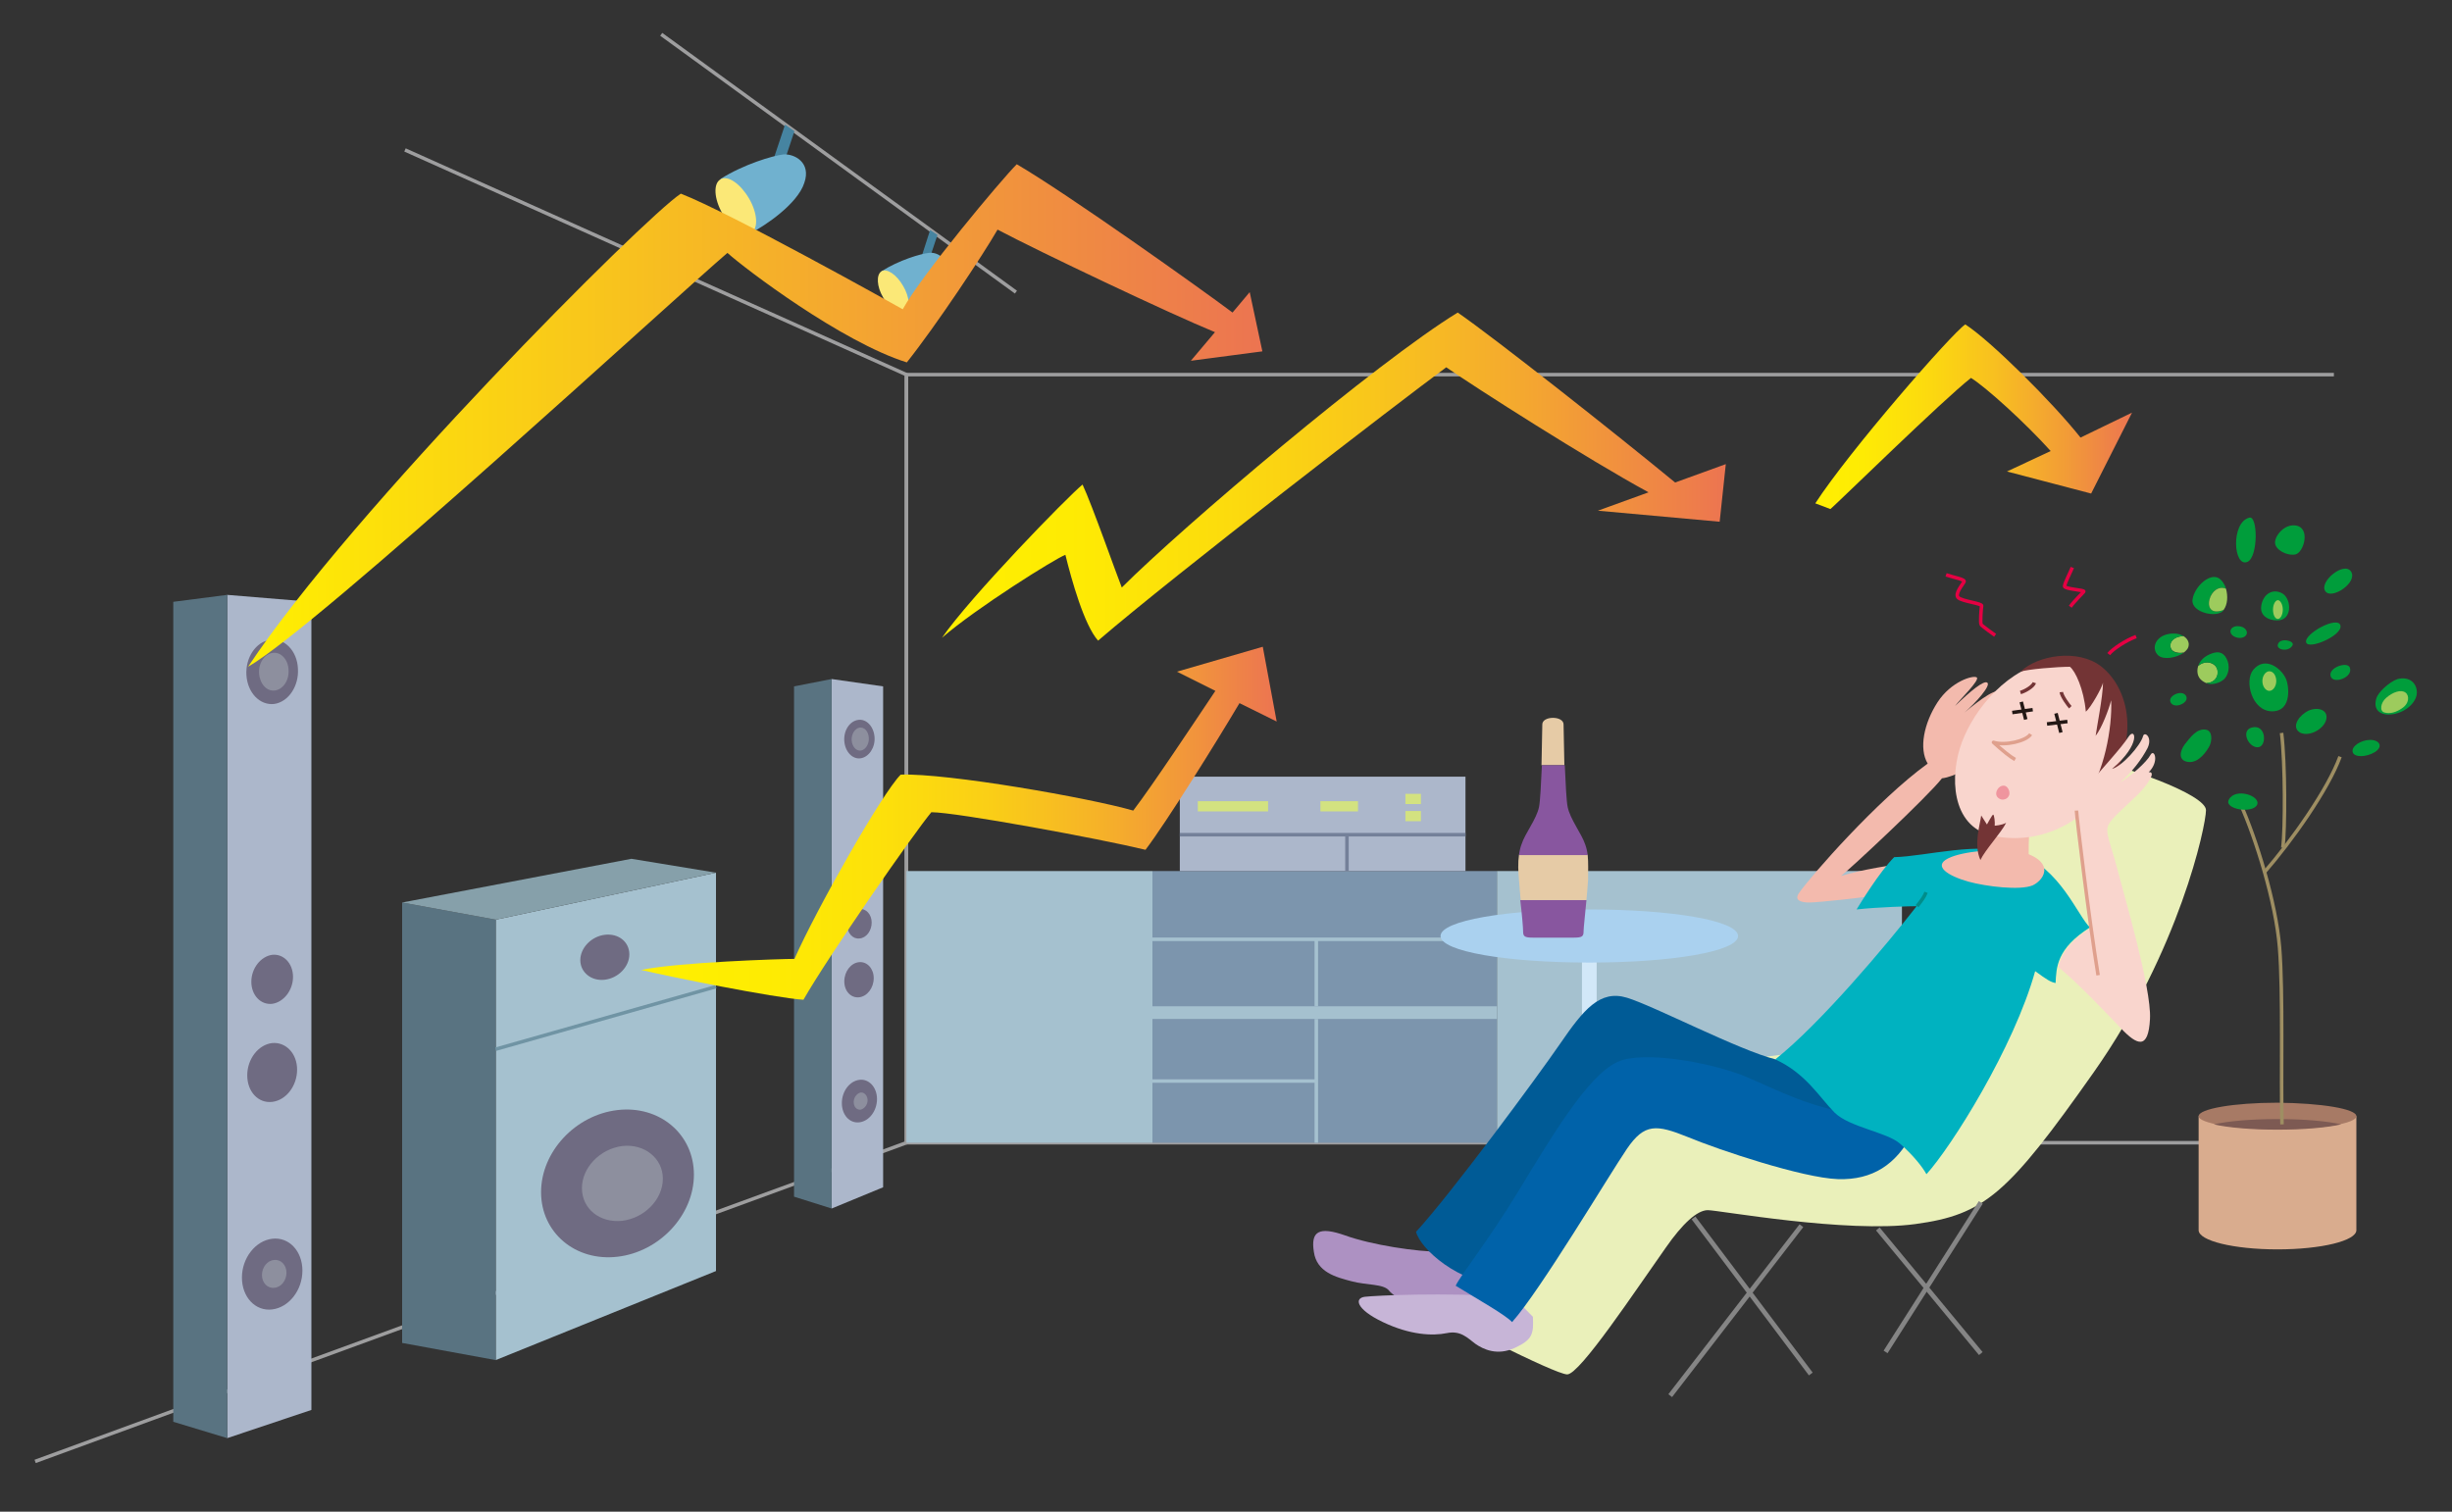 <?xml version="1.0" encoding="utf-8"?>
<!-- Generator: Adobe Illustrator 27.8.1, SVG Export Plug-In . SVG Version: 6.00 Build 0)  -->
<svg version="1.1" id="レイヤー_1" xmlns="http://www.w3.org/2000/svg" xmlns:xlink="http://www.w3.org/1999/xlink" x="0px"
	 y="0px" width="600px" height="370px" viewBox="0 0 600 370" style="enable-background:new 0 0 600 370;" xml:space="preserve">
<rect x="0" y="0" width="600" height="370" fill="#333333" stroke="none"/>
<style type="text/css">
	.st0{fill:none;stroke:#9E9E9F;stroke-width:0.86;stroke-linejoin:round;}
	.st1{fill:#D9AC8E;}
	.st2{fill:#A5C1CF;}
	.st3{fill:#597381;}
	.st4{fill:#86A0AA;}
	.st5{fill:none;stroke:#7094A4;stroke-width:0.86;stroke-linejoin:round;}
	.st6{fill:#6F6B82;}
	.st7{fill:#8D8F9E;}
	.st8{fill:#ACB7CB;}
	.st9{fill:#4684A1;}
	.st10{fill:#70B1CF;}
	.st11{fill:#FBE877;}
	.st12{fill:#7C95AD;}
	.st13{fill:none;stroke:#748099;stroke-width:0.86;stroke-linejoin:round;}
	.st14{fill:#D3E280;}
	.st15{fill:none;stroke:#A5C1CF;stroke-width:0.86;stroke-linejoin:round;}
	.st16{fill:#D2E8F8;}
	.st17{fill:#AAD1EF;}
	.st18{fill:#88569F;}
	.st19{fill:#E6CBA6;}
	.st20{fill:#A77A65;}
	.st21{fill:#7D5A53;}
	.st22{fill:none;stroke:#9E8E62;stroke-width:0.86;stroke-linejoin:round;}
	.st23{fill:#009D3B;}
	.st24{fill:#9DCB5D;}
	.st25{fill:url(#SVGID_1_);}
	.st26{fill:url(#SVGID_00000082344864622390064810000007635122516974255784_);}
	.st27{fill:url(#SVGID_00000127037753208990784970000010591635238949954979_);}
	.st28{fill:url(#SVGID_00000110463145680501603670000003116467275326492329_);}
	.st29{fill:#EAF0BA;}
	.st30{fill:#AD91C2;}
	.st31{fill:#005B96;}
	.st32{fill:#C7B5D7;}
	.st33{fill:#0062A9;}
	.st34{fill:#F3BAAD;}
	.st35{fill:#00B2C0;}
	.st36{fill:#F9D5CD;}
	.st37{fill:#733435;}
	.st38{fill:none;stroke:#733435;stroke-width:0.86;stroke-linejoin:round;}
	.st39{fill:none;stroke:#231815;stroke-width:0.86;stroke-linejoin:round;}
	.st40{fill:none;stroke:#DFA08D;stroke-width:0.86;stroke-linejoin:round;}
	.st41{fill:#EF959E;}
	.st42{fill:none;stroke:#E50043;stroke-width:0.86;stroke-linejoin:round;}
	.st43{fill:none;stroke:#008D8A;stroke-width:0.86;}
	.st44{fill:none;stroke:#858585;stroke-width:1.146;stroke-linejoin:round;}
</style>
<g>
	<polyline class="st0" points="571.1,279.7 221.8,279.7 221.8,91.7 571.1,91.7 	"/>
	<polyline class="st0" points="8.6,357.7 221.8,279.7 221.8,91.7 99.1,36.7 	"/>
	<path class="st1" d="M538,273.2v27.9c0,2.6,8.6,4.7,19.3,4.7s19.3-2.1,19.3-4.7v-27.9H538z"/>
	<polygon class="st2" points="175.2,311.1 121.3,332.9 121.3,225.1 175.2,213.6 	"/>
	<polygon class="st3" points="98.4,328.7 121.3,332.9 121.3,225.1 98.4,220.9 	"/>
	<polygon class="st4" points="154.5,210.2 98.4,220.9 121.3,225.1 175.2,213.6 	"/>
	<line class="st5" x1="121.3" y1="256.8" x2="175.2" y2="241.5"/>
	<path class="st6" d="M169.8,287.5c0,9.9-8.4,18.9-18.7,20.1s-18.7-5.9-18.7-15.8s8.4-18.9,18.7-20.1
		C161.4,270.5,169.8,277.6,169.8,287.5z"/>
	<path class="st7" d="M162.2,288.5c0,5-4.4,9.6-9.9,10.3c-5.5,0.6-9.9-2.9-9.9-8c0-5,4.4-9.6,9.9-10.3
		C157.7,279.9,162.2,283.5,162.2,288.5z"/>
	<path class="st6" d="M154,233.6c0,3-2.7,5.8-6,6.2c-3.3,0.4-6-1.8-6-4.8s2.7-5.8,6-6.2C151.3,228.4,154,230.5,154,233.6z"/>
	<polygon class="st8" points="76.2,345.1 55.6,352 55.6,145.6 76.2,147.3 	"/>
	<polygon class="st3" points="42.4,348 55.6,352 55.6,145.6 42.4,147.3 	"/>
	<g>
		<path class="st6" d="M74,311c0,4.8-3.3,9-7.4,9.5s-7.4-3-7.4-7.8s3.3-9,7.4-9.5S74,306.2,74,311z"/>
		<path class="st6" d="M72.7,261.8c0,4-2.7,7.5-6.1,7.9s-6.1-2.5-6.1-6.5s2.7-7.5,6.1-7.9C70,255,72.7,257.9,72.7,261.8z"/>
		<path class="st6" d="M71.7,239.1c0,3.3-2.3,6.2-5.1,6.6c-2.8,0.3-5.1-2.1-5.1-5.4s2.3-6.2,5.1-6.6
			C69.4,233.4,71.7,235.8,71.7,239.1z"/>
		<path class="st6" d="M72.9,163.6c0.3,4.3-2.3,8.2-5.8,8.7c-3.5,0.4-6.5-2.7-6.8-7s2.3-8.2,5.8-8.7S72.7,159.3,72.9,163.6z"/>
		<path class="st7" d="M70.6,163.9c0.2,2.6-1.3,4.8-3.3,5.1s-3.7-1.6-3.9-4.1c-0.2-2.6,1.3-4.8,3.3-5.1
			C68.7,159.5,70.5,161.4,70.6,163.9z"/>
		<path class="st7" d="M70.1,311.5c0,1.9-1.3,3.6-3,3.7c-1.6,0.2-3-1.2-3-3.1s1.3-3.6,3-3.7C68.7,308.2,70.1,309.6,70.1,311.5z"/>
	</g>
	<polygon class="st8" points="216.1,290.6 203.5,295.8 203.5,166.2 216.1,168 	"/>
	<polygon class="st3" points="194.3,292.9 203.5,295.8 203.5,166.2 194.3,168 	"/>
	<g>
		<path class="st6" d="M214.6,269c0,2.9-1.9,5.4-4.3,5.7c-2.4,0.3-4.3-1.8-4.3-4.7c0-2.9,1.9-5.4,4.3-5.7
			C212.6,264,214.6,266.1,214.6,269z"/>
		<path class="st6" d="M213.8,239.4c0,2.4-1.6,4.5-3.6,4.7s-3.6-1.5-3.6-3.9s1.6-4.5,3.6-4.7S213.8,237.1,213.8,239.4z"/>
		<path class="st6" d="M213.3,225.8c0,2-1.3,3.8-3,3.9c-1.6,0.2-3-1.3-3-3.3s1.3-3.8,3-3.9C211.9,222.3,213.3,223.8,213.3,225.8z"/>
		<path class="st6" d="M214,180.4c0.2,2.6-1.4,4.9-3.4,5.2s-3.8-1.6-4-4.2c-0.2-2.6,1.3-4.9,3.4-5.2
			C212,175.9,213.8,177.8,214,180.4z"/>
		<path class="st7" d="M212.6,180.6c0.1,1.5-0.8,2.9-1.9,3.1c-1.2,0.2-2.2-1-2.3-2.5s0.8-2.9,1.9-3.1
			C211.5,177.9,212.5,179,212.6,180.6z"/>
		<path class="st7" d="M212.3,269.3c0,1.1-0.8,2.1-1.7,2.3c-1,0.1-1.7-0.7-1.7-1.9c0-1.1,0.8-2.1,1.7-2.3
			C211.5,267.3,212.3,268.2,212.3,269.3z"/>
	</g>
	<line class="st0" x1="161.8" y1="8.4" x2="248.6" y2="71.5"/>
	<polygon class="st9" points="192.1,30.5 188.4,41.6 191.1,42 194.4,32.1 	"/>
	<path class="st10" d="M191.7,37.8c-2.6,0.3-9.7,2.4-15.4,6l7.5,13.2c3.3-1.7,11.3-7,13-12.2C198.6,39.7,194.3,37.6,191.7,37.8z"/>
	<path class="st11" d="M183.3,48.6c2.1,3.6,2.3,7.4,0.5,8.4s-4.9-1.1-7-4.7s-2.3-7.4-0.5-8.4C178.1,42.8,181.2,45,183.3,48.6z"/>
	<polygon class="st9" points="227.6,56.3 224.9,64.7 226.9,65 229.4,57.5 	"/>
	<path class="st10" d="M227.3,61.9c-2,0.2-7.4,1.8-11.6,4.5l5.7,9.9c2.5-1.3,8.5-5.3,9.8-9.2C232.5,63.3,229.3,61.6,227.3,61.9z"/>
	<path class="st11" d="M221,70c1.6,2.7,1.8,5.6,0.4,6.4c-1.3,0.8-3.7-0.8-5.3-3.6c-1.6-2.7-1.7-5.6-0.4-6.4S219.4,67.2,221,70z"/>
	<rect x="221.8" y="213.2" class="st2" width="60.2" height="66.5"/>
	<rect x="282" y="213.2" class="st12" width="84.3" height="66.5"/>
	<polyline class="st2" points="465.4,279.7 366.3,279.7 366.3,213.2 465.4,213.2 	"/>
	<rect x="288.7" y="190.1" class="st8" width="69.9" height="23.1"/>
	<line class="st13" x1="288.7" y1="204.3" x2="358.6" y2="204.3"/>
	<line class="st13" x1="329.6" y1="204.3" x2="329.6" y2="213.2"/>
	<rect x="293.1" y="196.1" class="st14" width="17.2" height="2.5"/>
	<rect x="323.1" y="196.1" class="st14" width="9.2" height="2.5"/>
	<rect x="343.9" y="194.3" class="st14" width="3.8" height="2.5"/>
	<rect x="343.9" y="198.5" class="st14" width="3.8" height="2.5"/>
	<line class="st15" x1="282" y1="229.9" x2="366.3" y2="229.9"/>
	<rect x="282" y="246.3" class="st2" width="84.3" height="3.1"/>
	<line class="st15" x1="322.1" y1="229.9" x2="322.1" y2="246.3"/>
	<line class="st15" x1="322.1" y1="249.4" x2="322.1" y2="279.7"/>
	<line class="st15" x1="322.1" y1="264.6" x2="282" y2="264.6"/>
	<rect x="387.1" y="231.3" class="st16" width="3.6" height="54.2"/>
	<path class="st17" d="M425.3,229.1c0,3.8-16.3,6.5-36.4,6.5s-36.4-2.7-36.4-6.5s16.3-6.5,36.4-6.5S425.3,225.3,425.3,229.1z"/>
	<g>
		<path class="st18" d="M372.7,227.9c0,1.3,0.3,1.6,2.5,1.6h4.9h4.9c2.2,0,2.5-0.3,2.5-1.6c0-0.8,0.4-4.3,0.7-7.6H372
			C372.4,223.5,372.7,227.1,372.7,227.9z"/>
		<path class="st19" d="M382.6,177.3c0-1-1.2-1.6-2.6-1.6s-2.6,0.6-2.6,1.6c0,0.5-0.1,5.2-0.2,10h5.6
			C382.7,182.5,382.6,177.8,382.6,177.3z"/>
		<path class="st19" d="M388.5,209.2h-16.8c-0.3,2-0.2,4.1,0,6.2c0.1,1.1,0.2,2.9,0.4,4.9h16.1c0.2-1.9,0.3-3.8,0.4-4.9
			C388.6,213.3,388.7,211.2,388.5,209.2z"/>
		<path class="st18" d="M387.9,206.7c-0.9-2.7-3.7-6.2-4.3-9.2c-0.3-1.4-0.5-5.8-0.7-10.2h-5.6c-0.2,4.3-0.4,8.7-0.7,10.2
			c-0.6,3-3.4,6.4-4.3,9.2c-0.3,0.8-0.5,1.7-0.6,2.6h16.8C388.4,208.4,388.2,207.5,387.9,206.7z"/>
	</g>
	<path class="st20" d="M576.6,273.2c0,1.8-8.6,3.2-19.3,3.2s-19.3-1.5-19.3-3.2c0-1.8,8.6-3.3,19.3-3.3
		C568,270,576.6,271.4,576.6,273.2z"/>
	<g>
		<path class="st21" d="M572.9,275.2c-3.5-0.8-9.2-1.3-15.6-1.3c-6.4,0-12.1,0.5-15.6,1.3c3.5,0.8,9.2,1.3,15.6,1.3
			S569.4,276,572.9,275.2z"/>
	</g>
	<path class="st22" d="M548.3,196.9c3.7,8.3,8.6,23.8,9.5,35s0.3,31.8,0.6,43.3"/>
	<path class="st22" d="M572.6,185.2c-2.9,8-11.8,20.6-18.6,28.4"/>
	<path class="st22" d="M558.3,179.4c0.9,7.5,0.9,23.5,0.3,28.1"/>
	<g>
		<path class="st23" d="M540.9,146c0.8-1.9,2.5-2.5,3.8-1.9c-0.3-1.1-1-2.1-1.8-2.6c-2.3-1.3-6,2.2-6.4,5.3s6,4.6,7.6,2.6
			c0,0,0,0,0-0.1C540.6,150.6,540,148.1,540.9,146z"/>
		<path class="st24" d="M544.7,144.1c-1.3-0.6-2.9,0-3.8,1.9c-0.9,2.1-0.3,4.6,3.2,3.3C545.1,148,545.2,145.9,544.7,144.1z"/>
	</g>
	<path class="st23" d="M550.4,126.7c-4.6,1.2-3.9,12.4-0.4,10.8C552.6,136.2,552.5,126.1,550.4,126.7z"/>
	<path class="st23" d="M561.6,128.6c-2.7-0.3-5,2.6-4.9,4.3s2.9,3.2,5,2.8C563.8,135.2,565.5,129,561.6,128.6z"/>
	<g>
		<path class="st24" d="M531.1,157.9c-0.1,1.6,1.6,2.1,3.3,1.8c0.5-0.4,1-0.9,1.1-1.4c0.3-1-0.2-2-1.2-2.6
			C532.9,155.7,531.1,156.4,531.1,157.9z"/>
		<path class="st23" d="M531.1,157.9c0.1-1.5,1.9-2.2,3.2-2.2c-0.9-0.6-2.3-0.8-3.8-0.5c-3.2,0.7-4.1,3.6-2.4,5.2
			c1.3,1.2,4.5,0.6,6.2-0.6C532.6,160,531,159.6,531.1,157.9z"/>
	</g>
	<path class="st23" d="M557.9,151.8c-1.9,0.3-4.9-0.6-4.6-3.3c0.3-2.8,2.5-4.5,4.9-3.4C560.6,146.1,561.1,151.2,557.9,151.8z"/>
	<path class="st24" d="M558.6,149.2c0,1.3-0.6,2.3-1.2,2.3c-0.7,0-1.2-1-1.2-2.3s0.6-2.3,1.2-2.3S558.6,148,558.6,149.2z"/>
	<path class="st23" d="M569,144.7c1.5,2.2,8-2.1,6.3-4.8C573.6,137.3,567.4,142.4,569,144.7z"/>
	<path class="st23" d="M549.8,155c-0.1,0.8-1.1,1.3-2.2,1.1c-1.1-0.2-1.9-0.9-1.8-1.7c0.1-0.8,1.1-1.3,2.2-1.1
		C549.1,153.4,549.9,154.2,549.8,155z"/>
	<path class="st23" d="M564.3,157.2c-0.5-2.1,7.8-6.6,8.4-4.1C573.3,155.5,564.8,159.2,564.3,157.2z"/>
	<path class="st23" d="M561,157.9c0.5-1.1-3.1-1.9-3.6-0.2C556.9,159.1,560.1,159.7,561,157.9z"/>
	<g>
		<path class="st24" d="M542.1,163c-1-1.1-2.9-1.2-4.2,0c-0.4,1.2-0.2,2.5,0.6,3.3c0.4,0.4,0.9,0.7,1.4,0.9
			C542.7,167.1,543.3,164.3,542.1,163z"/>
		<path class="st23" d="M545.1,161.8c-0.7-1.9-2-2.7-4.3-1.7c-1.6,0.7-2.5,1.7-2.9,2.9c1.3-1.2,3.3-1.1,4.2,0
			c1.1,1.3,0.6,4.1-2.3,4.2c1.3,0.5,2.8,0.1,3.8-0.5C545,166,545.8,163.8,545.1,161.8z"/>
	</g>
	<path class="st23" d="M551.4,163.9c-2.3,2.7-0.4,10.2,4.6,10.2s4.1-6.6,3.3-8.1C558.2,163.6,554.3,160.5,551.4,163.9z"/>
	<path class="st24" d="M557,166.7c0,1.3-0.8,2.4-1.7,2.4s-1.7-1.1-1.7-2.4c0-1.3,0.8-2.4,1.7-2.4C556.3,164.3,557,165.4,557,166.7z"
		/>
	<path class="st23" d="M535,170.5c0.3,0.8-0.4,1.6-1.5,2s-2.1,0.1-2.4-0.7c-0.3-0.8,0.4-1.6,1.5-2
		C533.7,169.4,534.7,169.7,535,170.5z"/>
	<path class="st23" d="M539.8,178.6c-2.3-0.4-3.9,2-5.2,3.6c-1.2,1.6-1.7,4,0.9,4.3c2.6,0.3,4.6-2.8,5.2-4
		C541.3,181.2,541.4,178.9,539.8,178.6z"/>
	<path class="st23" d="M552.5,182.9c2.3-0.1,2.1-5.9-1.6-4.8C548.3,178.9,550.2,183,552.5,182.9z"/>
	<path class="st23" d="M545.4,195.7c-1.3,2.4,5.8,3.5,6.9,1.3C553.3,194.8,547,192.7,545.4,195.7z"/>
	<path class="st23" d="M575,163.4c-0.6-1.6-5.3,0-4.7,2.1C570.9,167.6,575.9,165.8,575,163.4z"/>
	<path class="st23" d="M569.3,175.6c0.1-2.3-3.1-2.7-5.2-1.2c-2.1,1.4-3.3,3.9-1.1,5C565.4,180.4,569.2,178.1,569.3,175.6z"/>
	<path class="st23" d="M581.5,170.9c-0.9,2.9,1,4.4,4.1,3.9c3.2-0.5,5.8-3,5.8-5.3s-1.8-4-4.7-3.3
		C584.6,166.9,581.9,169.5,581.5,170.9z"/>
	<path class="st24" d="M587.7,173.4c1.9-1.2,1.9-3.2,0.9-3.9c-1.1-0.8-3.1-0.1-4.7,1.3c-1.4,1.2-1.7,3.3-0.4,3.6
		C584.8,174.8,586.4,174.3,587.7,173.4z"/>
	<path class="st23" d="M581.1,184.1c2.2-1.4,1.1-3-1.1-3c-2.3,0-4.7,1.6-4.3,3C576.1,185.4,578.9,185.4,581.1,184.1z"/>
	<g>
		
			<linearGradient id="SVGID_1_" gradientUnits="userSpaceOnUse" x1="60.7" y1="310.284" x2="308.9" y2="310.284" gradientTransform="matrix(1 0 0 -1 0 412)">
			<stop  offset="0" style="stop-color:#FFF000"/>
			<stop  offset="1" style="stop-color:#EC7451"/>
		</linearGradient>
		<path class="st25" d="M308.9,86l-3.1-14.5l-4.2,5c-7.6-5.7-40.3-29-52.8-36.3c-3.8,3.8-23.3,27.1-27.9,35.5
			c-1.9-1.1-42.4-23.7-54.3-28.3C157.8,53.1,86,125,60.7,163.2C77.9,153.3,165,73,178,61.9c4.2,3.8,27.9,21.8,43.9,26.8
			c7.3-9.2,18.7-26.4,22.2-32.5c10,5.3,42.2,20.6,53.2,25.1l-5.9,7L308.9,86z"/>
		
			<linearGradient id="SVGID_00000024703647430251906780000004104225538691704965_" gradientUnits="userSpaceOnUse" x1="230.5" y1="295.334" x2="422.3" y2="295.334" gradientTransform="matrix(1 0 0 -1 0 412)">
			<stop  offset="0" style="stop-color:#FFF000"/>
			<stop  offset="0.162" style="stop-color:#FEEB03"/>
			<stop  offset="0.347" style="stop-color:#FCDD0C"/>
			<stop  offset="0.543" style="stop-color:#F9C71B"/>
			<stop  offset="0.747" style="stop-color:#F4A730"/>
			<stop  offset="0.955" style="stop-color:#EE7E4A"/>
			<stop  offset="1" style="stop-color:#EC7451"/>
		</linearGradient>
		<path style="fill:url(#SVGID_00000024703647430251906780000004104225538691704965_);" d="M409.9,118.1
			c-14.2-11.7-44.2-35.4-53.2-41.6c-19.9,12.2-67.3,52.4-82.2,67.3c-1.1-2.7-7.3-20.3-9.6-25.2c-3.8,3.1-27.5,27.5-34.4,37.5
			c8.4-7.3,27.9-19.5,30.2-20.3c1.5,6.1,4.6,17.2,8,21c19.1-16.4,73.8-58.5,85.2-66.9c7.2,5,34.6,22.5,49.5,30.6L391,125l29.8,2.7
			l1.5-14.1L409.9,118.1z"/>
		
			<linearGradient id="SVGID_00000155830214219896365790000006059396266633353384_" gradientUnits="userSpaceOnUse" x1="156.9" y1="210.484" x2="312.4" y2="210.484" gradientTransform="matrix(1 0 0 -1 0 412)">
			<stop  offset="0" style="stop-color:#FFF000"/>
			<stop  offset="0.194" style="stop-color:#FEEC02"/>
			<stop  offset="0.372" style="stop-color:#FDE10A"/>
			<stop  offset="0.543" style="stop-color:#FACF16"/>
			<stop  offset="0.711" style="stop-color:#F6B427"/>
			<stop  offset="0.875" style="stop-color:#F1933D"/>
			<stop  offset="1" style="stop-color:#EC7451"/>
		</linearGradient>
		<path style="fill:url(#SVGID_00000155830214219896365790000006059396266633353384_);" d="M312.4,176.6l-3.4-18.3l-21,6.1l9.4,4.7
			c-5.1,7.6-15.5,23.3-20.1,29.3c-10.7-3.1-45.5-9.2-56.9-8.8c-4.6,4.6-20.6,32.9-26,45.1c-3.1,0-28.3,0.8-37.5,2.7
			c6.1,1.5,32.9,6.9,39.7,7.3c6.1-10.7,27.1-40.9,31.3-45.9c6.1,0,41.3,6.5,52.4,9.2c5.1-6.7,17.5-26.6,23-35.9L312.4,176.6z"/>
		
			<linearGradient id="SVGID_00000040576142232839349200000000004044939347246468_" gradientUnits="userSpaceOnUse" x1="444.2" y1="309.985" x2="521.868" y2="309.985" gradientTransform="matrix(1 0 0 -1 0 412)">
			<stop  offset="0" style="stop-color:#FFF000"/>
			<stop  offset="0.151" style="stop-color:#FEEB04"/>
			<stop  offset="0.343" style="stop-color:#FCDB0E"/>
			<stop  offset="0.556" style="stop-color:#F8C11F"/>
			<stop  offset="0.784" style="stop-color:#F29D36"/>
			<stop  offset="1" style="stop-color:#EC7451"/>
		</linearGradient>
		<path style="fill:url(#SVGID_00000040576142232839349200000000004044939347246468_);" d="M509.1,107.1c-6.9-8.7-22-23.7-28.2-27.7
			c-3.4,2.3-28.4,31-36.7,43.8l3.7,1.4c2-1.7,27.5-26.7,34.4-32.1c3.7,2.3,13.4,11.1,19.5,17.9l-10.7,5l20.6,5.4l10-19.8
			L509.1,107.1z"/>
	</g>
	<g>
		<path class="st29" d="M505,184.2c15.3,3.1,34.8,10.3,34.8,14.1s-6.5,34.4-27.5,64.2s-26.7,34.8-43.6,37.1
			c-16.8,2.3-48.2-3.4-50.8-3.4s-6.2,3.3-10.3,9.2c-7.3,10.3-21,31-24.1,31s-31-14.5-31-14.5l50.1-59.6l61.1-7.6L505,184.2z"/>
		<path class="st30" d="M352.8,306.4c-6.2,0-17.2-1.7-23.6-4c-6.5-2.3-8.5-1-7.7,4c0.7,5,5.4,6.2,9.2,7.2c3.7,1,7.9,0.6,9.2,2.3
			c1.3,1.7,8.9,6,14.8,7s13.6-5.6,11.9-12.8"/>
		<path class="st31" d="M434.5,259.3c-8.9-2.2-29.8-13.1-36.4-15.1s-10.6,2.9-16.3,11.2c-5.7,8.3-26.9,37-35.3,46.1
			c1.1,4.3,10.6,12.6,20.6,12.9l33.8-44.1l56.5,15.5l14-22.4l-24.4-6.9L434.5,259.3z"/>
		<path class="st32" d="M370.3,317.4c-17.3-1.1-33.7-0.3-36.3,0c-2.6,0.3-2.3,3,4.4,6.2c6.7,3.2,12.2,3.4,15.6,2.7
			c3.4-0.7,5,1.1,7,2.6c2,1.4,5.4,3,9.7,1c4.3-2,4.6-3.4,4.4-7.6"/>
		<path class="st33" d="M454,272.6c-10.9-1.4-18.9-5.7-26.4-8.9c-7.4-3.2-22.9-6.3-30.4-4.3c-7.4,2-16.1,16.4-25.8,32.4
			c-7.5,12.3-14,20.3-15.2,22.9c5.2,3.2,12.3,7.2,13.8,8.9c6.9-7.7,23.8-36.1,28.1-42.4c4.3-6.3,7.2-6,14.9-2.9
			c7.7,3.2,28.1,10,36.7,10.3s14.3-3.7,18.1-10.9"/>
		<path class="st34" d="M475.2,190.5c-3.6,4.6-22.7,22.4-24.7,23.9c4.8-1.5,13.4-2.9,15.1-2.9l-3.2,7.1c-4.8,1-17.6,2.3-19.7,2.3
			s-3.7-0.6-2.5-2.3c2.9-4.2,19.3-22.9,31.5-31.7c-2.2-3.7-0.9-9.9,2.4-15s8.7-6.7,9.6-6.1c0.9,0.6-4.3,5.6-5.3,7
			c3.7-3.6,7.1-6.4,7.9-5.7c0.9,0.7-2.8,4.9-5.6,7.3c4.1-3.4,8.2-6.4,9-4.8c0.8,1.6-5,5.5-6.8,7.2c4.3-2.6,7.6-4.9,8.4-3.7
			c0.8,1.1-6,6.2-7.8,7.7c3.4-2.3,8.5-3.2,8.7-1.6C492.4,180.6,481.2,189.8,475.2,190.5z"/>
		<path class="st35" d="M463.5,209.8c-3.6,3.6-8.4,11.5-9.2,12.8c5.3-0.6,13.2-0.8,14.7-0.8c-7.3,9.4-23.7,28.9-34.6,37.5
			c7.5,3.4,10.9,9.4,14.5,13s12.8,4.8,16,7.6c3.3,2.9,5.5,5.7,6.5,7.5c6.1-6.7,21.4-31,26.6-49.7c2.9,2.1,3.8,2.7,5,2.9
			c0.2-3.8,0.2-8.4,8.4-13.6c-2.9-2.7-7.4-14.7-17.4-18C484.1,205.8,471.5,209.6,463.5,209.8z"/>
		<path class="st34" d="M492.3,207.9c-3.5,0-11.8,0.3-15.6,2.2c-3.8,1.9,0,4.3,5,5.7c4.4,1.2,12.6,2.2,15.7,0.9
			C500.4,215.3,503.6,210.2,492.3,207.9z"/>
		<path class="st34" d="M484.1,212.4c0.5-3,3.3-12.7,3.8-14.5l9.1,1.9c-1,5-0.4,14.5-0.5,15.3"/>
		<path class="st36" d="M502.3,161.7c-10.9,1.6-19.1,11.7-22.2,19.9s-2.7,20.6,7.3,22.9c9.9,2.3,21.2-1.7,27.7-11.5
			c6.5-9.7,3.6-21.8,0.8-26C513,162.8,508.8,160.7,502.3,161.7z"/>
		<path class="st37" d="M513.9,196.2c11.6-17,5.7-29,0.1-33.2c-5.6-4.2-15.3-2.7-19.6,1.4c1.7-0.6,9-1.2,12.1-1.2
			c1.3,1,3.4,5.4,3.9,11c1.3-1.1,4-6,4.2-7.1c0,3.3-1.6,11.3-1.8,13c1.5-1.9,3.2-6.4,3.8-8.7c0.3,6.7-1.7,17.8-6.4,24.3L513.9,196.2
			z"/>
		<path class="st38" d="M497.8,167.1c-0.3,0.9-2.1,2-3.4,2.4"/>
		<path class="st38" d="M504.4,169.4c0.1,1,1.8,3.3,2.2,3.7"/>
		<line class="st39" x1="497.4" y1="173.7" x2="492.4" y2="174.4"/>
		<line class="st39" x1="494.6" y1="171.8" x2="495.7" y2="176.1"/>
		<line class="st39" x1="505.9" y1="176.6" x2="500.9" y2="177.2"/>
		<line class="st39" x1="503.1" y1="174.6" x2="504.3" y2="179.3"/>
		<path class="st40" d="M496.9,179.7c-1.1,1.7-6.3,2.9-9.1,2c2.3,2.1,4.2,3.6,5.3,4.2"/>
		<path class="st41" d="M491.7,194.4c-0.2,0.9-1,1.4-1.9,1.3c-0.9-0.2-1.5-0.9-1.3-1.8c0.2-0.9,1-1.7,1.9-1.6
			C491.2,192.4,491.8,193.4,491.7,194.4z"/>
		<path class="st37" d="M484.8,199.6c-0.3,2.3-1.9,7.1-0.2,10.9c1.1-2.4,5.1-6.7,6.3-9.1c-1.1,0.6-2.8,0.7-2.8,0.7
			c0.1-0.7-0.1-2.8-0.4-2.7c-0.2,0-1.5,2.4-1.5,2.4L484.8,199.6z"/>
		<path class="st42" d="M476.2,140.7c2.1,0.7,4.7,1.1,4.4,1.7c-0.3,0.6-2.4,3-1.4,3.9s5.9,1.4,5.7,2c-0.1,0.6-0.4,4.2-0.1,4.6
			c0.3,0.4,3.4,2.6,3.4,2.6"/>
		<path class="st42" d="M507.1,138.9c-0.4,1-1.9,3.9-1.9,4.6c0,0.7,5,0.9,4.7,1.3c-0.3,0.4-2.3,2.3-3.3,3.7"/>
		<path class="st42" d="M522.7,155.8c-2.4,0.9-5.7,3-6.7,4.3"/>
		<path class="st43" d="M469.1,221.8c1.1-1.4,1.8-2.3,2.2-3.4"/>
		<g>
			<path class="st36" d="M523.1,194.5c2.5-2.5,4.6-5.7,2.7-5.5c2.7-2.7,1.3-5.9,0.4-4.2c-0.9,1.7-4.8,5.2-7.4,6.7
				c2.9-2.5,5.3-5.7,6.7-8.4c1.3-2.7-0.8-4.2-1.1-2.9c-0.7,2.4-5.2,7.4-7.6,8c7.3-6.1,5.7-10.5,4-7.8s-6.9,8.2-9,10.9
				c-2.1,2.7-3.8,5.2-3.6,7.1c0.1,1.5,1.8,16,3.7,29l-0.3-0.3c-5.5,3.5-7.3,6.7-7.9,9.6c5.4,4.5,12.1,11.7,15.3,15
				c4,4.2,6.7,5.3,7.1-2.3c0.4-7.6-6.5-30.8-8-36.7c-1.5-5.9-3.2-9.2-2.1-10.9C516.8,200.1,520.6,197,523.1,194.5z"/>
		</g>
		<path class="st40" d="M513.4,238.7c-2.3-14.1-5.2-38.4-5.3-40.3"/>
		<line class="st44" x1="440.8" y1="300" x2="408.7" y2="341.6"/>
		<line class="st44" x1="414.4" y1="298.1" x2="443.1" y2="336.3"/>
		<line class="st44" x1="459.5" y1="300.8" x2="484.7" y2="331.3"/>
		<line class="st44" x1="484.7" y1="294.3" x2="461.4" y2="330.9"/>
	</g>
</g>
</svg>

